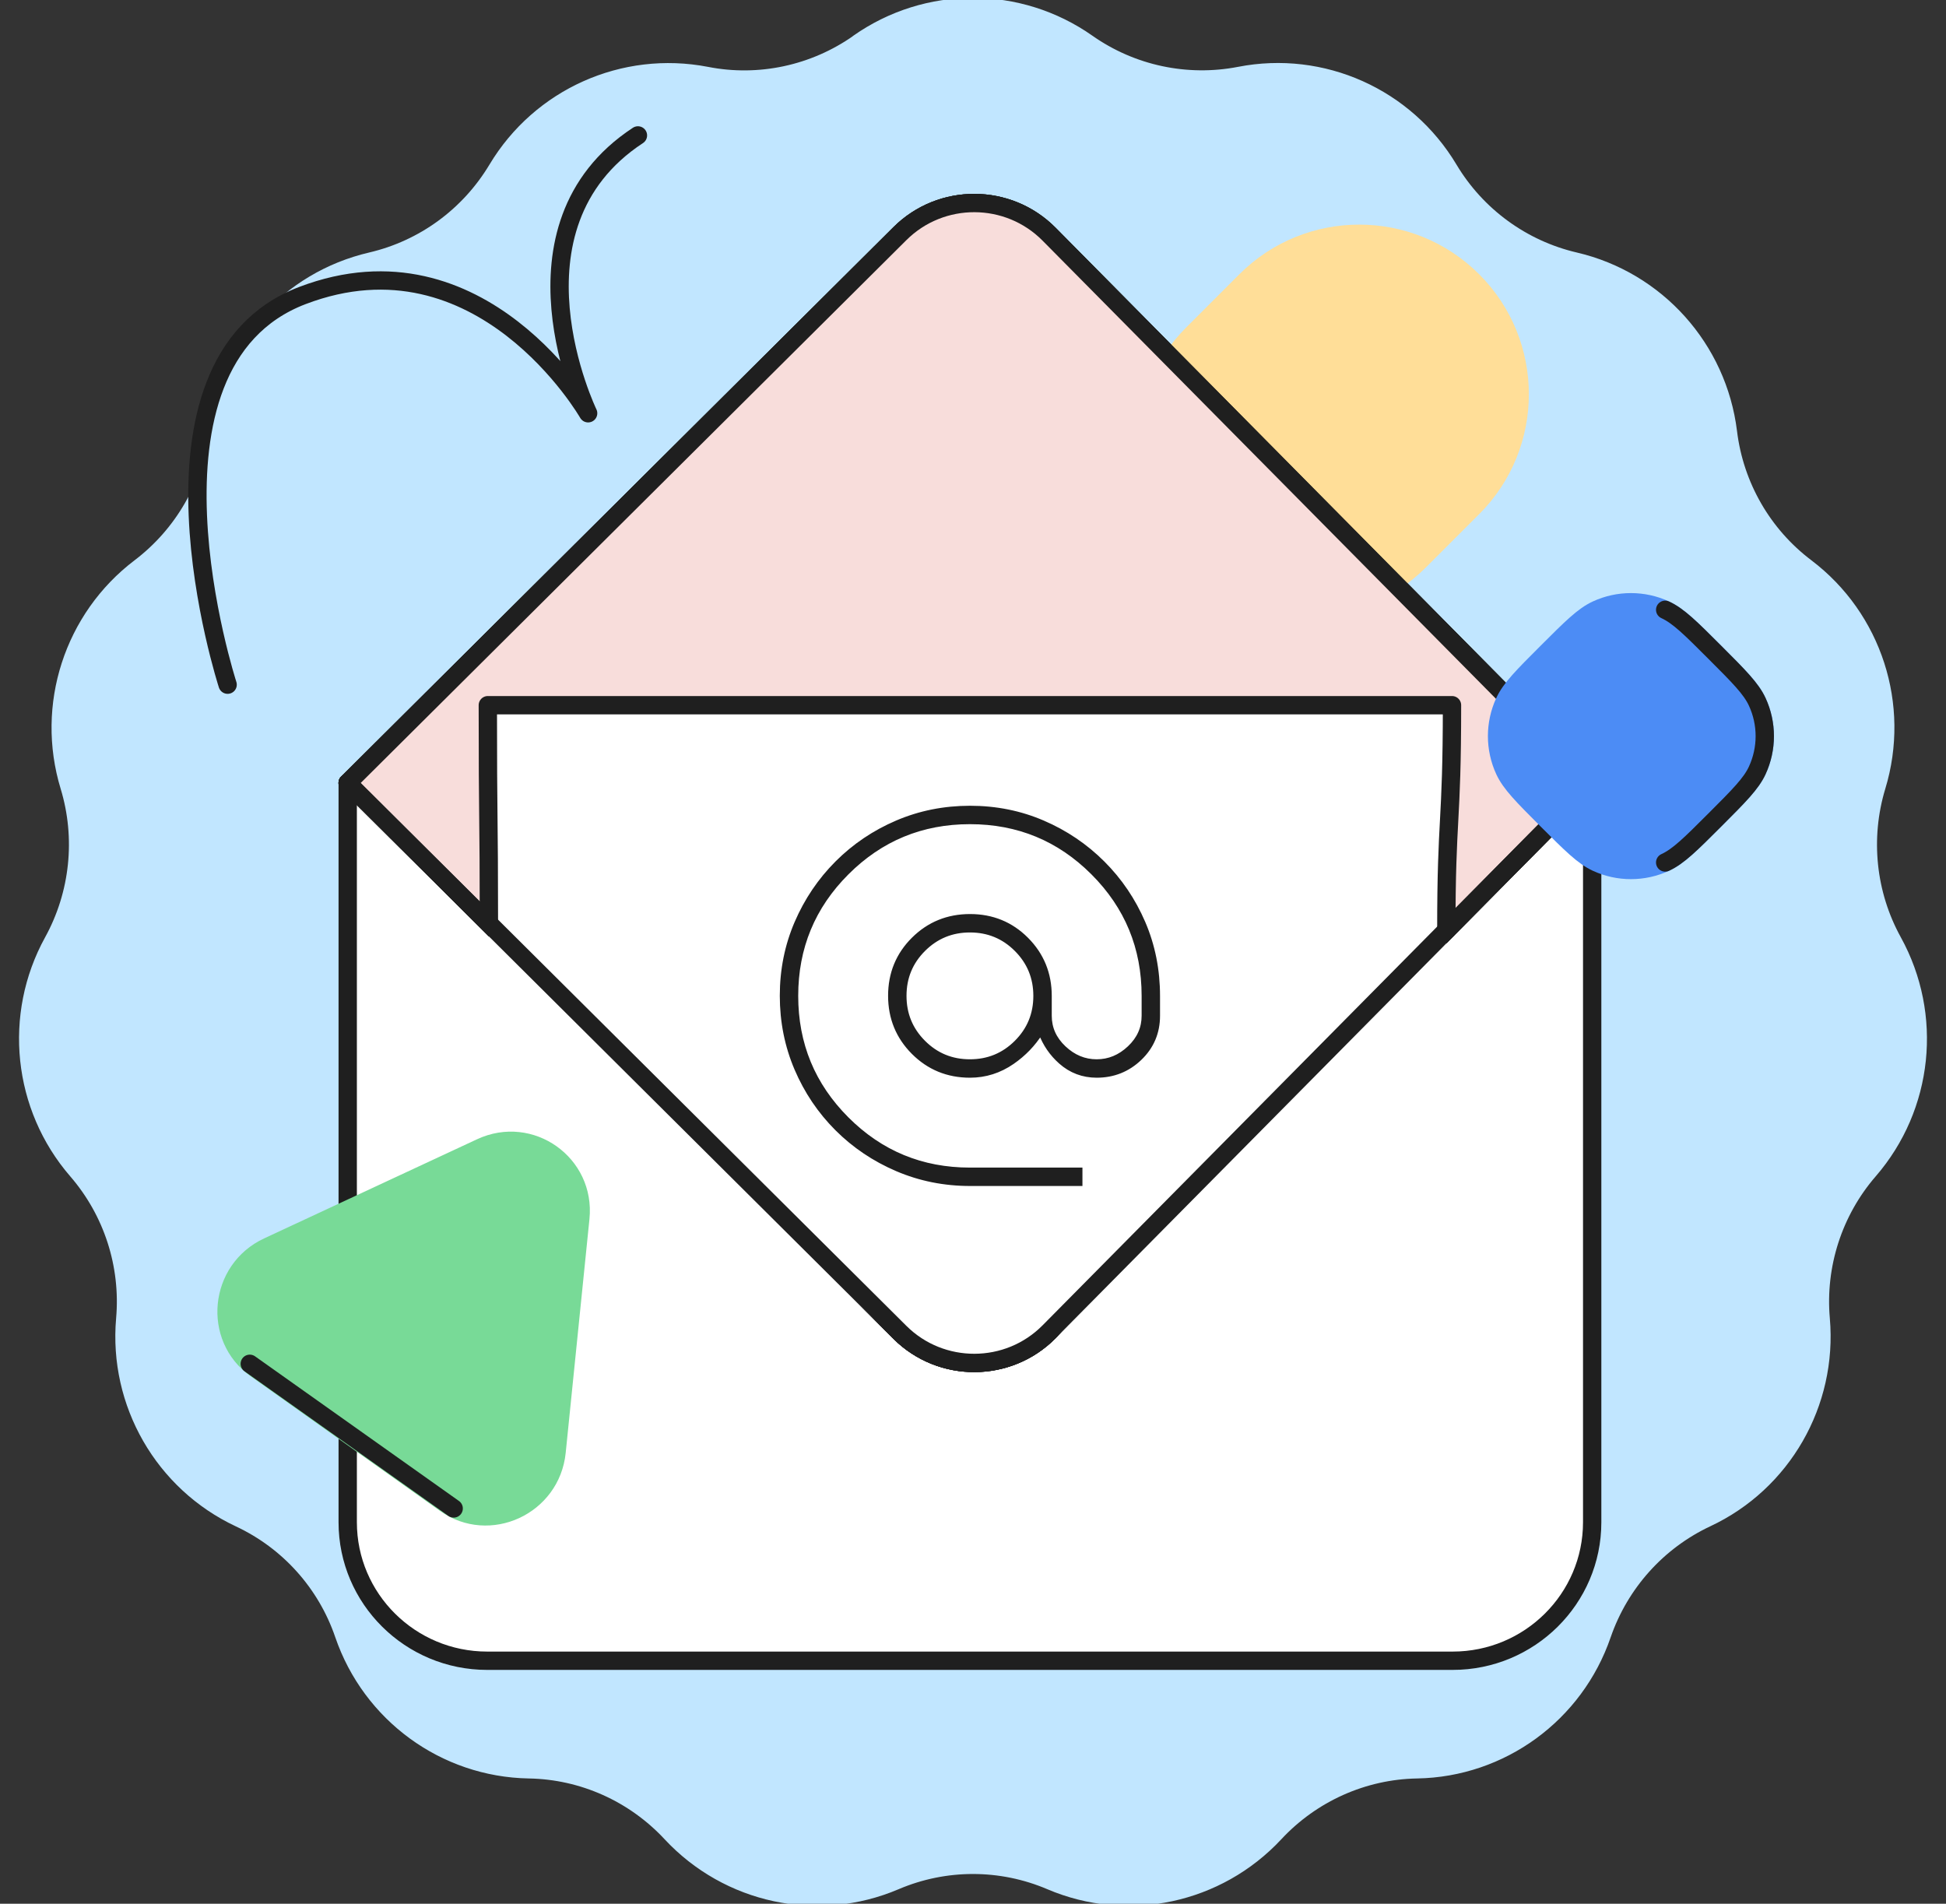 <svg width="138" height="135" viewBox="0 0 138 135" fill="none" xmlns="http://www.w3.org/2000/svg">
<rect x="0" y="0" width="138" height="135" fill="#333333" stroke="none"/>
<g id="add-or-delete-an-alternate-email-address-circle-graphic" clip-path="url(#clip0_496_2687)">
<g id="ws-Shapes">
<path id="Scalloped circle" d="M60.881 3.07C65.747 -0.357 72.236 -0.357 77.102 3.07C80.243 5.276 84.149 6.107 87.912 5.38C93.752 4.238 99.669 6.885 102.732 12.012C104.704 15.308 107.936 17.67 111.673 18.54C117.461 19.889 121.808 24.73 122.535 30.648C123.002 34.477 125.001 37.942 128.063 40.252C132.813 43.847 134.811 50.038 133.072 55.748C131.956 59.434 132.371 63.418 134.227 66.779C137.108 72.01 136.433 78.473 132.527 82.989C130.01 85.896 128.777 89.712 129.114 93.54C129.633 99.484 126.389 105.13 121.004 107.648C117.526 109.283 114.865 112.255 113.607 115.889C111.673 121.534 106.43 125.363 100.487 125.467C96.659 125.532 93.012 127.167 90.391 129.983C86.329 134.344 79.996 135.706 74.52 133.37C70.99 131.865 67.006 131.865 63.476 133.37C58 135.706 51.667 134.344 47.605 129.983C44.984 127.167 41.35 125.532 37.509 125.467C31.566 125.363 26.323 121.534 24.39 115.889C23.144 112.242 20.47 109.27 16.992 107.648C11.607 105.117 8.363 99.484 8.882 93.54C9.219 89.699 7.986 85.896 5.469 82.989C1.576 78.486 0.888 72.01 3.769 66.779C5.625 63.405 6.04 59.421 4.924 55.748C3.185 50.038 5.196 43.847 9.933 40.252C12.996 37.929 14.994 34.464 15.461 30.648C16.188 24.717 20.522 19.889 26.323 18.54C30.06 17.67 33.279 15.321 35.264 12.012C38.327 6.898 44.244 4.251 50.084 5.38C53.847 6.12 57.753 5.276 60.894 3.07H60.881Z" fill="#C1E6FF" stroke="#C1E6FF" stroke-width="1.3" stroke-linecap="round" stroke-linejoin="round"/>
</g>
<g id="illustration">
<path id="Vector" d="M24.656 55.525H112.909V107.947C112.909 113.369 108.475 117.769 103.015 117.769H34.552C29.09 117.769 24.658 113.367 24.658 107.947V55.525H24.656Z" fill="white" stroke="#1F1F1F" stroke-width="1.3" stroke-linecap="round" stroke-linejoin="round"/>
<path id="Vector_2" d="M24.656 55.525L63.817 16.568C66.741 13.659 71.496 13.678 74.396 16.608L112.909 55.525H24.656Z" fill="white" stroke="#1F1F1F" stroke-width="1.3" stroke-linecap="round" stroke-linejoin="round"/>
<path id="Vector_3" d="M24.656 55.525L63.817 94.481C66.741 97.39 71.496 97.371 74.396 94.441L112.909 55.525H24.656Z" fill="white" stroke="#1F1F1F" stroke-width="1.3" stroke-linecap="round" stroke-linejoin="round"/>
<path id="Vector_4" d="M16.142 48.553C16.142 48.553 8.745 25.799 21.442 20.958C34.139 16.116 41.707 29.306 41.707 29.306C41.707 29.306 35.316 16.116 45.239 9.603" stroke="#1F1F1F" stroke-width="1.3" stroke-linecap="round" stroke-linejoin="round"/>
<path id="Vector_5" d="M84.572 39.775C80.129 35.332 80.129 28.129 84.572 23.686L88.347 19.91C92.79 15.467 99.993 15.467 104.436 19.91C108.88 24.353 108.88 31.557 104.436 36L100.661 39.775C96.218 44.218 89.015 44.218 84.572 39.775Z" fill="#FFDE98" stroke="#FFDE98" stroke-width="1.3" stroke-linecap="round" stroke-linejoin="round"/>
<path id="Vector_6" d="M24.656 55.525L63.817 16.568C66.741 13.659 71.496 13.678 74.396 16.608L112.909 55.525H24.656Z" fill="white" stroke="#1F1F1F" stroke-width="1.3" stroke-linecap="round" stroke-linejoin="round"/>
<path id="Vector_7" d="M24.656 55.525L63.817 94.481C66.741 97.39 71.496 97.371 74.396 94.441L112.909 55.525H24.656Z" fill="white" stroke="#1F1F1F" stroke-width="1.3" stroke-linecap="round" stroke-linejoin="round"/>
<path id="Vector_8" d="M74.396 16.609C71.494 13.676 66.741 13.658 63.817 16.568L24.656 55.525L63.817 94.481C66.741 97.39 71.496 97.371 74.396 94.441L112.909 55.525L74.396 16.609Z" fill="#F8DDDB" stroke="#1F1F1F" stroke-width="1.3" stroke-linecap="round" stroke-linejoin="round"/>
<path id="Vector_9" d="M62.985 94.483L34.672 68.152C34.671 60.184 34.594 58.53 34.595 50.008L102.969 50.008C102.969 58.598 102.566 60.438 102.566 68.658L75.334 94.442C71.948 97.373 66.398 97.391 62.985 94.483Z" fill="white"/>
<path id="Vector_10" d="M34.671 65.467C34.67 57.499 34.593 58.53 34.594 50.008C48.874 50.008 90.924 50.008 102.968 50.008C102.968 58.598 102.566 57.753 102.566 65.973" stroke="#1F1F1F" stroke-width="1.3" stroke-linecap="round" stroke-linejoin="round"/>
<path id="Vector_11" d="M24.656 55.525L63.817 94.481C66.741 97.39 71.496 97.371 74.396 94.441L112.909 55.525" stroke="#1F1F1F" stroke-width="1.3" stroke-linecap="round" stroke-linejoin="round"/>
<g id="right shape">
<path id="Vector_12" d="M109.71 58.148C107.99 56.428 107.131 55.569 106.697 54.628C105.987 53.088 105.987 51.313 106.697 49.772C107.131 48.831 107.99 47.972 109.71 46.253C111.429 44.534 112.288 43.675 113.229 43.241C114.769 42.53 116.544 42.53 118.085 43.241C119.026 43.675 119.885 44.534 121.604 46.253C123.323 47.972 124.182 48.831 124.616 49.772C125.327 51.313 125.327 53.088 124.616 54.628C124.182 55.569 123.323 56.428 121.604 58.148C119.885 59.867 119.026 60.726 118.085 61.16C116.544 61.871 114.769 61.871 113.229 61.16C112.288 60.726 111.429 59.867 109.71 58.148Z" fill="#4C8CF5" stroke="#4C8CF5" stroke-width="1.3" stroke-linecap="round" stroke-linejoin="round"/>
<path id="Vector_13" d="M118.085 43.242C119.026 43.676 119.885 44.535 121.604 46.255C123.323 47.974 124.182 48.833 124.616 49.774C125.327 51.314 125.327 53.089 124.616 54.63C124.182 55.571 123.323 56.43 121.604 58.149C119.885 59.868 119.026 60.727 118.085 61.161" stroke="#1F1F1F" stroke-width="1.3" stroke-linecap="round" stroke-linejoin="round"/>
</g>
<path id="Vector_14" d="M34.111 81.375C37.626 79.739 41.546 82.527 41.154 86.383L39.469 102.965C39.078 106.807 34.697 108.831 31.575 106.612L18.149 97.065C15.026 94.844 15.5 90.042 19.001 88.411L34.111 81.375Z" fill="#78DA97" stroke="#78DA97" stroke-width="1.3" stroke-linecap="round" stroke-linejoin="round"/>
<g id="Vector_15">
<path d="M32.172 106.97L17.712 96.712L32.172 106.97Z" fill="white"/>
<path d="M32.172 106.97L17.712 96.712" stroke="#1F1F1F" stroke-width="1.3" stroke-linecap="round" stroke-linejoin="round"/>
</g>
<path id="Vector_16" d="M68.79 57.289C70.629 57.289 72.355 57.636 73.966 58.331C75.575 59.024 76.99 59.981 78.21 61.2C79.43 62.419 80.385 63.831 81.076 65.437C81.768 67.046 82.113 68.777 82.113 70.629V72.031C82.113 73.222 81.687 74.231 80.836 75.049C79.987 75.865 78.962 76.274 77.772 76.274C76.795 76.274 75.939 75.952 75.213 75.309C74.573 74.743 74.101 74.055 73.797 73.249C73.284 74.061 72.62 74.753 71.8 75.32C70.882 75.955 69.877 76.274 68.788 76.274C67.209 76.274 65.866 75.725 64.772 74.629C63.677 73.532 63.129 72.19 63.129 70.612C63.129 69.034 63.678 67.695 64.774 66.604C65.871 65.514 67.213 64.968 68.791 64.968C70.369 64.969 71.708 65.516 72.798 66.611C73.888 67.706 74.434 69.046 74.435 70.622V72.032C74.435 72.906 74.77 73.661 75.45 74.304C76.133 74.95 76.905 75.268 77.772 75.268C78.638 75.268 79.41 74.95 80.093 74.304C80.773 73.661 81.108 72.906 81.108 72.032V70.621C81.108 67.206 79.908 64.301 77.505 61.898C75.102 59.495 72.198 58.295 68.783 58.295C65.369 58.295 62.463 59.494 60.06 61.897C57.656 64.3 56.455 67.205 56.455 70.62C56.455 74.034 57.655 76.94 60.058 79.343C62.461 81.747 65.366 82.948 68.78 82.948H76.611V83.953H68.798C66.963 83.953 65.234 83.606 63.612 82.912C61.993 82.219 60.572 81.263 59.352 80.045C58.133 78.826 57.177 77.409 56.486 75.794C55.795 74.176 55.449 72.448 55.449 70.612C55.449 68.774 55.797 67.048 56.491 65.437C57.184 63.828 58.14 62.413 59.358 61.193C60.577 59.973 61.994 59.017 63.609 58.326C65.227 57.634 66.954 57.289 68.79 57.289ZM68.784 65.974C67.492 65.974 66.397 66.425 65.491 67.329C64.586 68.233 64.135 69.326 64.135 70.619C64.135 71.911 64.585 73.006 65.489 73.912C66.393 74.817 67.487 75.268 68.779 75.268C70.072 75.268 71.167 74.818 72.072 73.914C72.978 73.01 73.429 71.916 73.429 70.624C73.429 69.331 72.978 68.236 72.074 67.331C71.17 66.425 70.076 65.974 68.784 65.974Z" fill="#1F1F1F" stroke="#1F1F1F" stroke-width="0.3"/>
</g>
</g>
<defs>
<clipPath id="clip0_496_2687">
<rect width="138" height="135" fill="white"/>
</clipPath>
</defs>
</svg>
